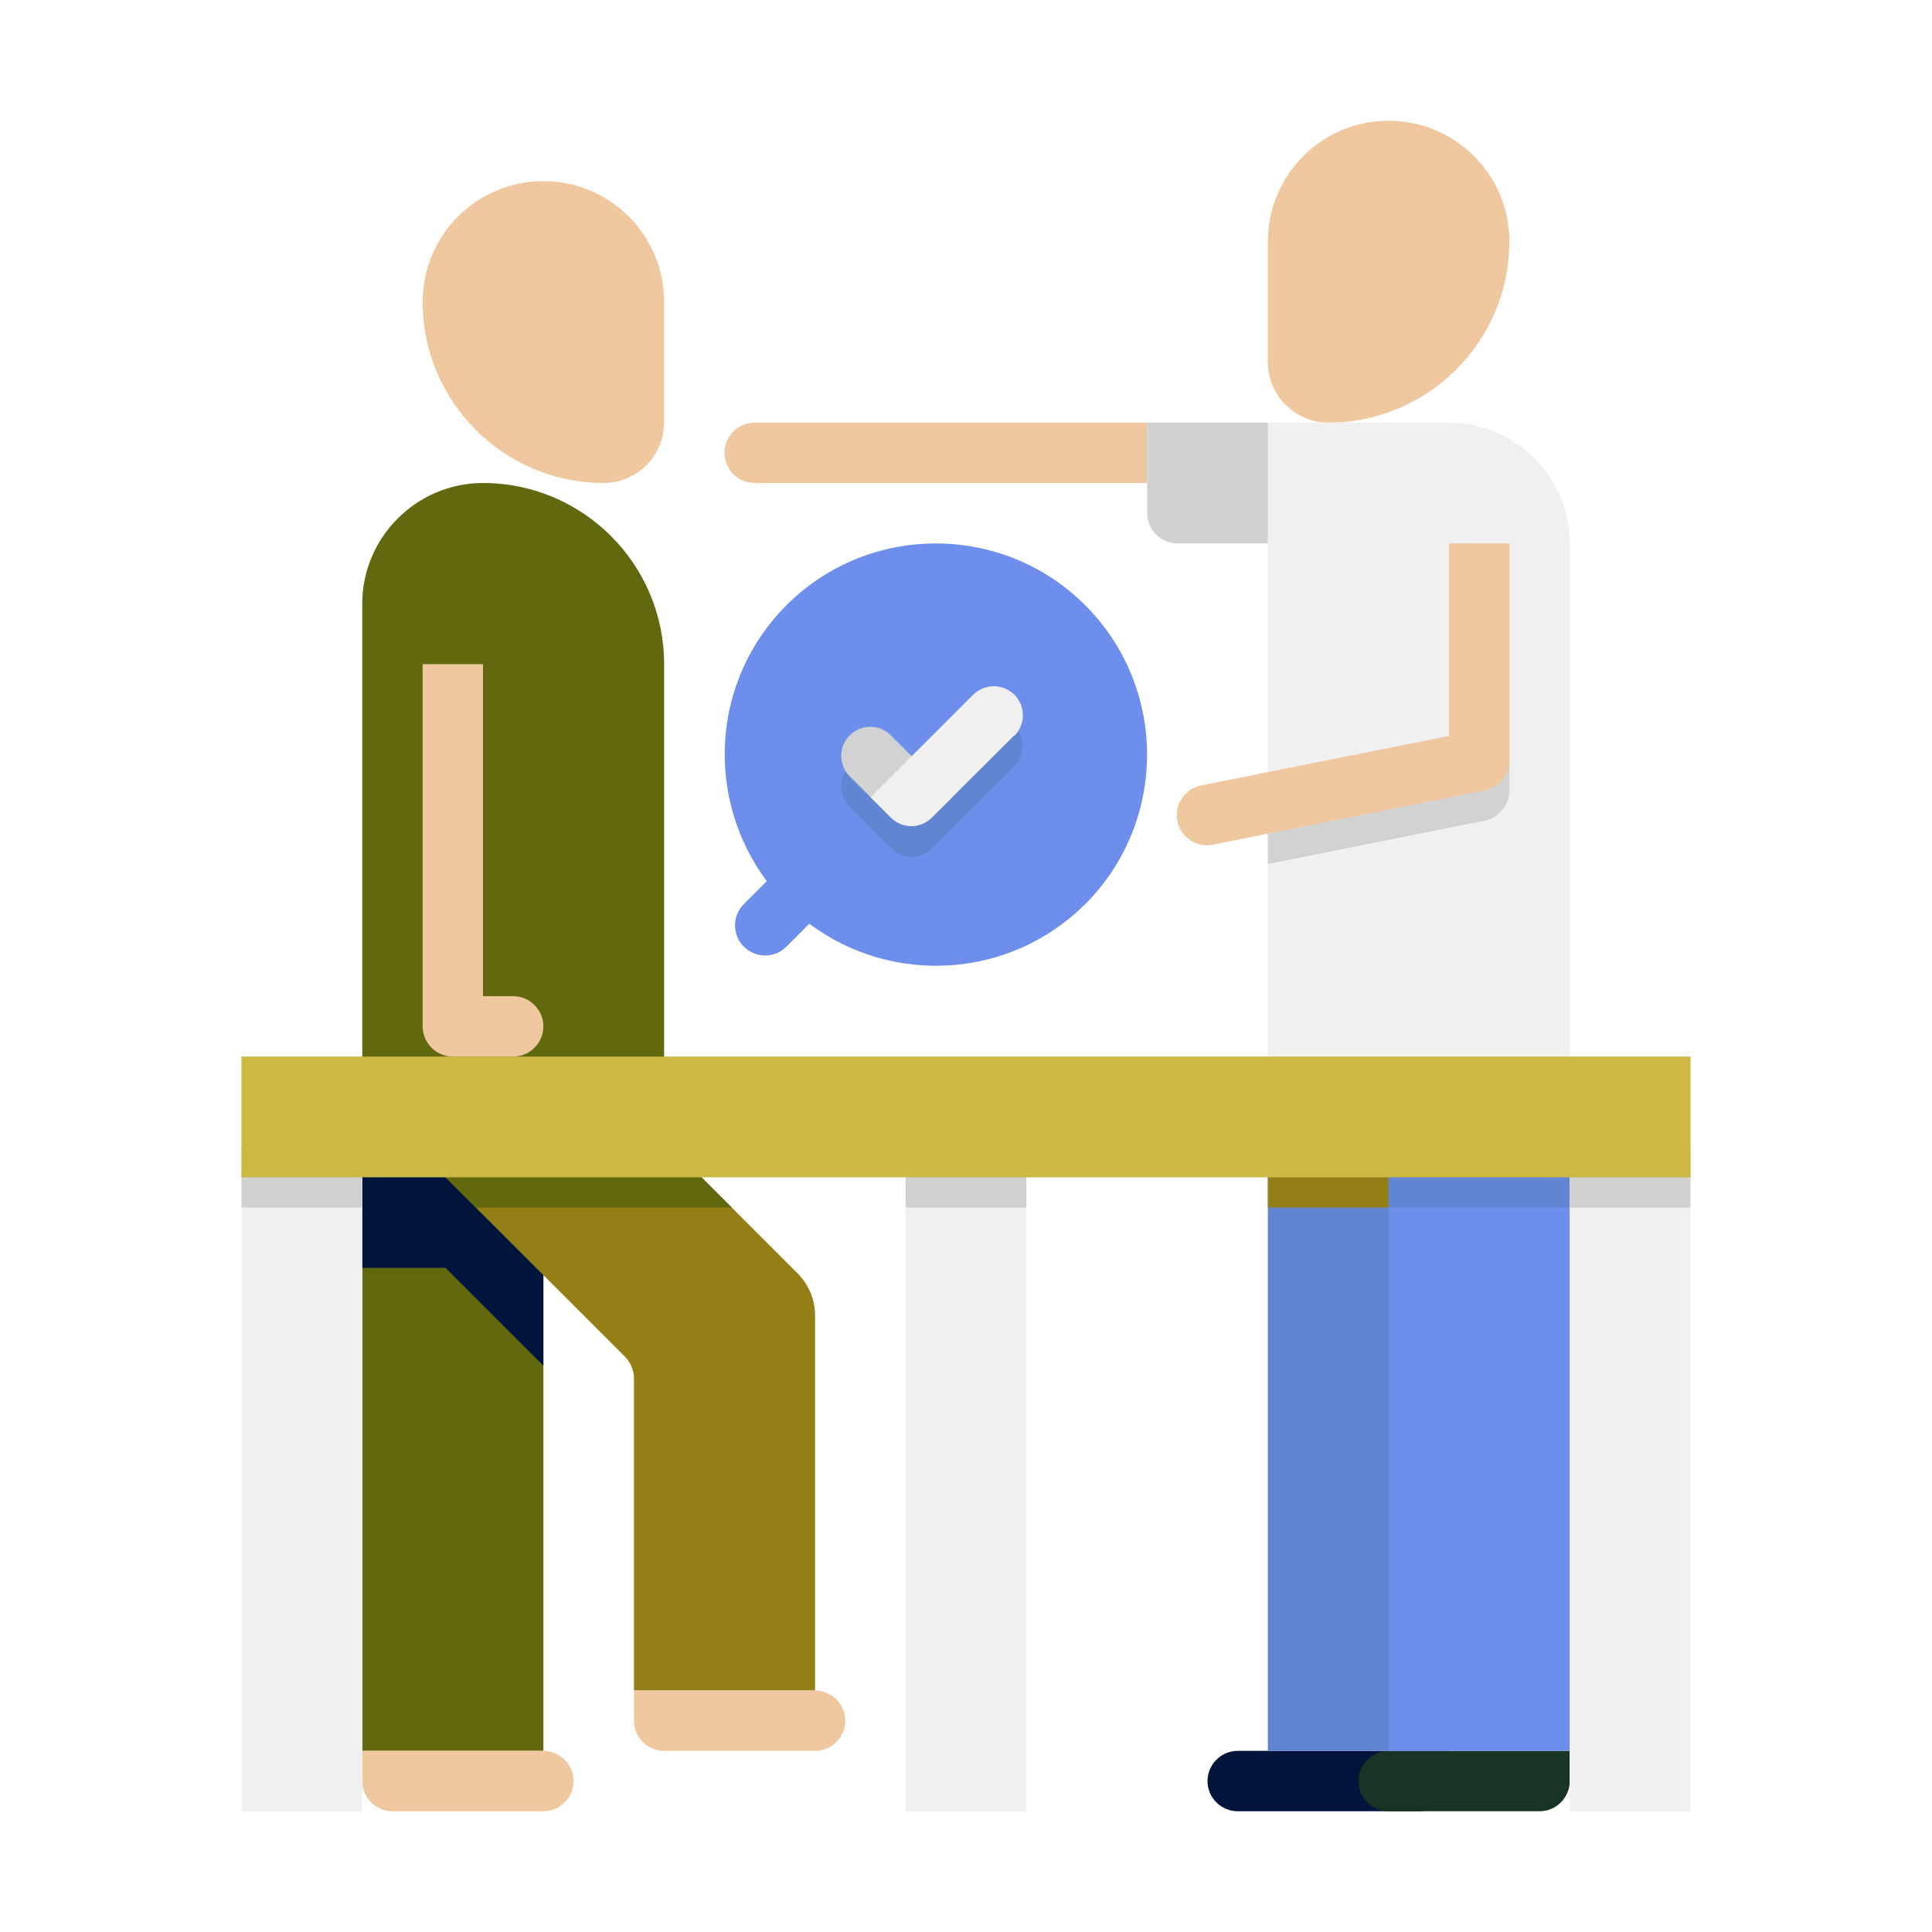<svg xmlns="http://www.w3.org/2000/svg" id="uuid-d9e7b50b-534a-43d7-908b-d98f7901833d" viewBox="0 0 64 64"><defs><style>.uuid-9c6f3da2-cf84-4785-be29-dd581cbdaaa0{fill:#61680e;}.uuid-c9d45c71-f67f-4c72-92eb-d5e0dfc91878{fill:#f0f0f0;}.uuid-16cc6c87-5f7a-403b-94f7-8cbee3c07d8e{fill:#6d8eeb;}.uuid-15a3b0ba-886f-401f-94cd-420ed7c0cf50{fill:#183425;}.uuid-d1a63213-8a44-4a1f-ab77-de32d9d2d2fc{fill:#6285d1;}.uuid-742000dc-bb53-41aa-a45c-847b044cc159{fill:#ccb842;}.uuid-707d6fc2-12cf-479a-a740-269929dcf0fe{fill:#f0c8a0;}.uuid-c7921acd-3194-4296-8764-6efabe6250b0{fill:#937f16;}.uuid-2d3182bb-4b8b-4465-945a-44187a9afc6a{fill:#d2d2d2;}.uuid-4427ce8f-f240-4c98-92d8-10dace258bc7{fill:#00143c;}.uuid-2647339f-0e0c-4e73-9d13-e79b366bc52f{fill:#d1d1d1;}</style></defs><rect class="uuid-9c6f3da2-cf84-4785-be29-dd581cbdaaa0" x="12" y="38" width="6" height="20"></rect><polygon class="uuid-4427ce8f-f240-4c98-92d8-10dace258bc7" points="18 38 18 45.24 14.76 42 12 42 12 38 18 38"></polygon><path class="uuid-c7921acd-3194-4296-8764-6efabe6250b0" d="M27,56h-6v-10.34c0-.27-.11-.52-.29-.71l-6.83-6.83,4.24-4.24,8.29,8.29c.38.38.59.88.59,1.41v12.41Z"></path><polygon class="uuid-9c6f3da2-cf84-4785-be29-dd581cbdaaa0" points="24.24 40 15.76 40 11.76 36 20.24 36 24.24 40"></polygon><path class="uuid-4427ce8f-f240-4c98-92d8-10dace258bc7" d="M48,59c0,.55-.45,1-1,1h-6c-.55,0-1-.45-1-1h0c0-.55.45-1,1-1h7v1Z"></path><path class="uuid-15a3b0ba-886f-401f-94cd-420ed7c0cf50" d="M46,60h5c.55,0,1-.45,1-1v-1h-6c-.55,0-1,.45-1,1h0c0,.55.45,1,1,1Z"></path><path class="uuid-707d6fc2-12cf-479a-a740-269929dcf0fe" d="M38,14v2h-13c-.56,0-1-.45-1-1s.44-1,1-1h13Z"></path><path class="uuid-c9d45c71-f67f-4c72-92eb-d5e0dfc91878" d="M52,18v18h-10V14h6c2.2,0,4,1.8,4,4Z"></path><path class="uuid-2d3182bb-4b8b-4465-945a-44187a9afc6a" d="M50,19v7.2c0,.47-.34.88-.8.98l-7.2,1.44v-2.04l6-1.2v-6.38h2Z"></path><path class="uuid-707d6fc2-12cf-479a-a740-269929dcf0fe" d="M46,4h0c2.21,0,4,1.79,4,4h0c0,3.31-2.69,6-6,6h0c-1.1,0-2-.9-2-2v-4c0-2.21,1.79-4,4-4Z"></path><path class="uuid-707d6fc2-12cf-479a-a740-269929dcf0fe" d="M39,27.2h0c-.11-.54.24-1.07.78-1.18l8.22-1.64v-6.38h2v7.2c0,.48-.34.89-.8.98l-9.02,1.8c-.54.11-1.07-.24-1.18-.78Z"></path><rect class="uuid-d1a63213-8a44-4a1f-ab77-de32d9d2d2fc" x="42" y="36" width="6" height="22"></rect><rect class="uuid-c7921acd-3194-4296-8764-6efabe6250b0" x="42" y="36" width="6" height="4"></rect><rect class="uuid-16cc6c87-5f7a-403b-94f7-8cbee3c07d8e" x="46" y="36" width="6" height="22"></rect><rect class="uuid-d1a63213-8a44-4a1f-ab77-de32d9d2d2fc" x="46" y="36" width="6" height="4"></rect><path class="uuid-707d6fc2-12cf-479a-a740-269929dcf0fe" d="M12,58h6c.55,0,1,.45,1,1h0c0,.55-.45,1-1,1h-5c-.55,0-1-.45-1-1v-1h0Z"></path><path class="uuid-707d6fc2-12cf-479a-a740-269929dcf0fe" d="M21,56h6c.55,0,1,.45,1,1h0c0,.55-.45,1-1,1h-5c-.55,0-1-.45-1-1v-1h0Z"></path><path class="uuid-9c6f3da2-cf84-4785-be29-dd581cbdaaa0" d="M22,22v16h-10v-18c0-2.2,1.8-4,4-4h0c3.31,0,6,2.69,6,6Z"></path><path class="uuid-707d6fc2-12cf-479a-a740-269929dcf0fe" d="M16,6h0c3.31,0,6,2.69,6,6h0c0,2.21-1.79,4-4,4h0c-2.21,0-4-1.79-4-4v-4c0-1.1.9-2,2-2Z" transform="translate(36 22) rotate(-180)"></path><rect class="uuid-c9d45c71-f67f-4c72-92eb-d5e0dfc91878" x="30" y="38" width="4" height="22"></rect><rect class="uuid-c9d45c71-f67f-4c72-92eb-d5e0dfc91878" x="8" y="38" width="4" height="22"></rect><rect class="uuid-c9d45c71-f67f-4c72-92eb-d5e0dfc91878" x="52" y="38" width="4" height="22"></rect><path class="uuid-2647339f-0e0c-4e73-9d13-e79b366bc52f" d="M42,14v4h-3c-.55,0-1-.45-1-1v-3h4Z"></path><rect class="uuid-2647339f-0e0c-4e73-9d13-e79b366bc52f" x="8" y="38" width="4" height="2"></rect><rect class="uuid-2647339f-0e0c-4e73-9d13-e79b366bc52f" x="30" y="38" width="4" height="2"></rect><rect class="uuid-2647339f-0e0c-4e73-9d13-e79b366bc52f" x="52" y="38" width="4" height="2"></rect><rect class="uuid-742000dc-bb53-41aa-a45c-847b044cc159" x="8" y="35" width="48" height="4"></rect><path class="uuid-707d6fc2-12cf-479a-a740-269929dcf0fe" d="M17,33h-1v-11h-2v12c0,.55.45,1,1,1h2c.55,0,1-.45,1-1s-.45-1-1-1Z"></path><path class="uuid-16cc6c87-5f7a-403b-94f7-8cbee3c07d8e" d="M35.95,29.95c2.73-2.73,2.73-7.17,0-9.9s-7.17-2.73-9.9,0c-2.49,2.49-2.7,6.39-.65,9.14l-.76.76c-.39.39-.39,1.02,0,1.41s1.02.39,1.41,0l.76-.76c2.74,2.05,6.64,1.84,9.14-.65Z"></path><path class="uuid-d1a63213-8a44-4a1f-ab77-de32d9d2d2fc" d="M33.59,24.01c-.35-.35-.94-.39-1.36,0l-2.04,2.05-.68-.68c-.38-.38-.98-.38-1.36,0-.35.33-.4.96,0,1.36l1.36,1.36c.38.38.98.38,1.36,0,.2-.2,2.52-2.51,2.72-2.71.38-.38.38-.99,0-1.37Z"></path><path class="uuid-2d3182bb-4b8b-4465-945a-44187a9afc6a" d="M31.55,26.41l-.68.67c-.38.38-.98.38-1.36,0l-1.36-1.36c-.4-.4-.35-1.03,0-1.36.38-.38.98-.38,1.36,0l2.04,2.04Z"></path><path class="uuid-c9d45c71-f67f-4c72-92eb-d5e0dfc91878" d="M33.59,24.37l-2.72,2.71c-.38.38-.98.38-1.36,0l-.67-.67,3.4-3.4c.41-.39,1-.35,1.36,0,.38.38.38.99,0,1.37Z"></path></svg>